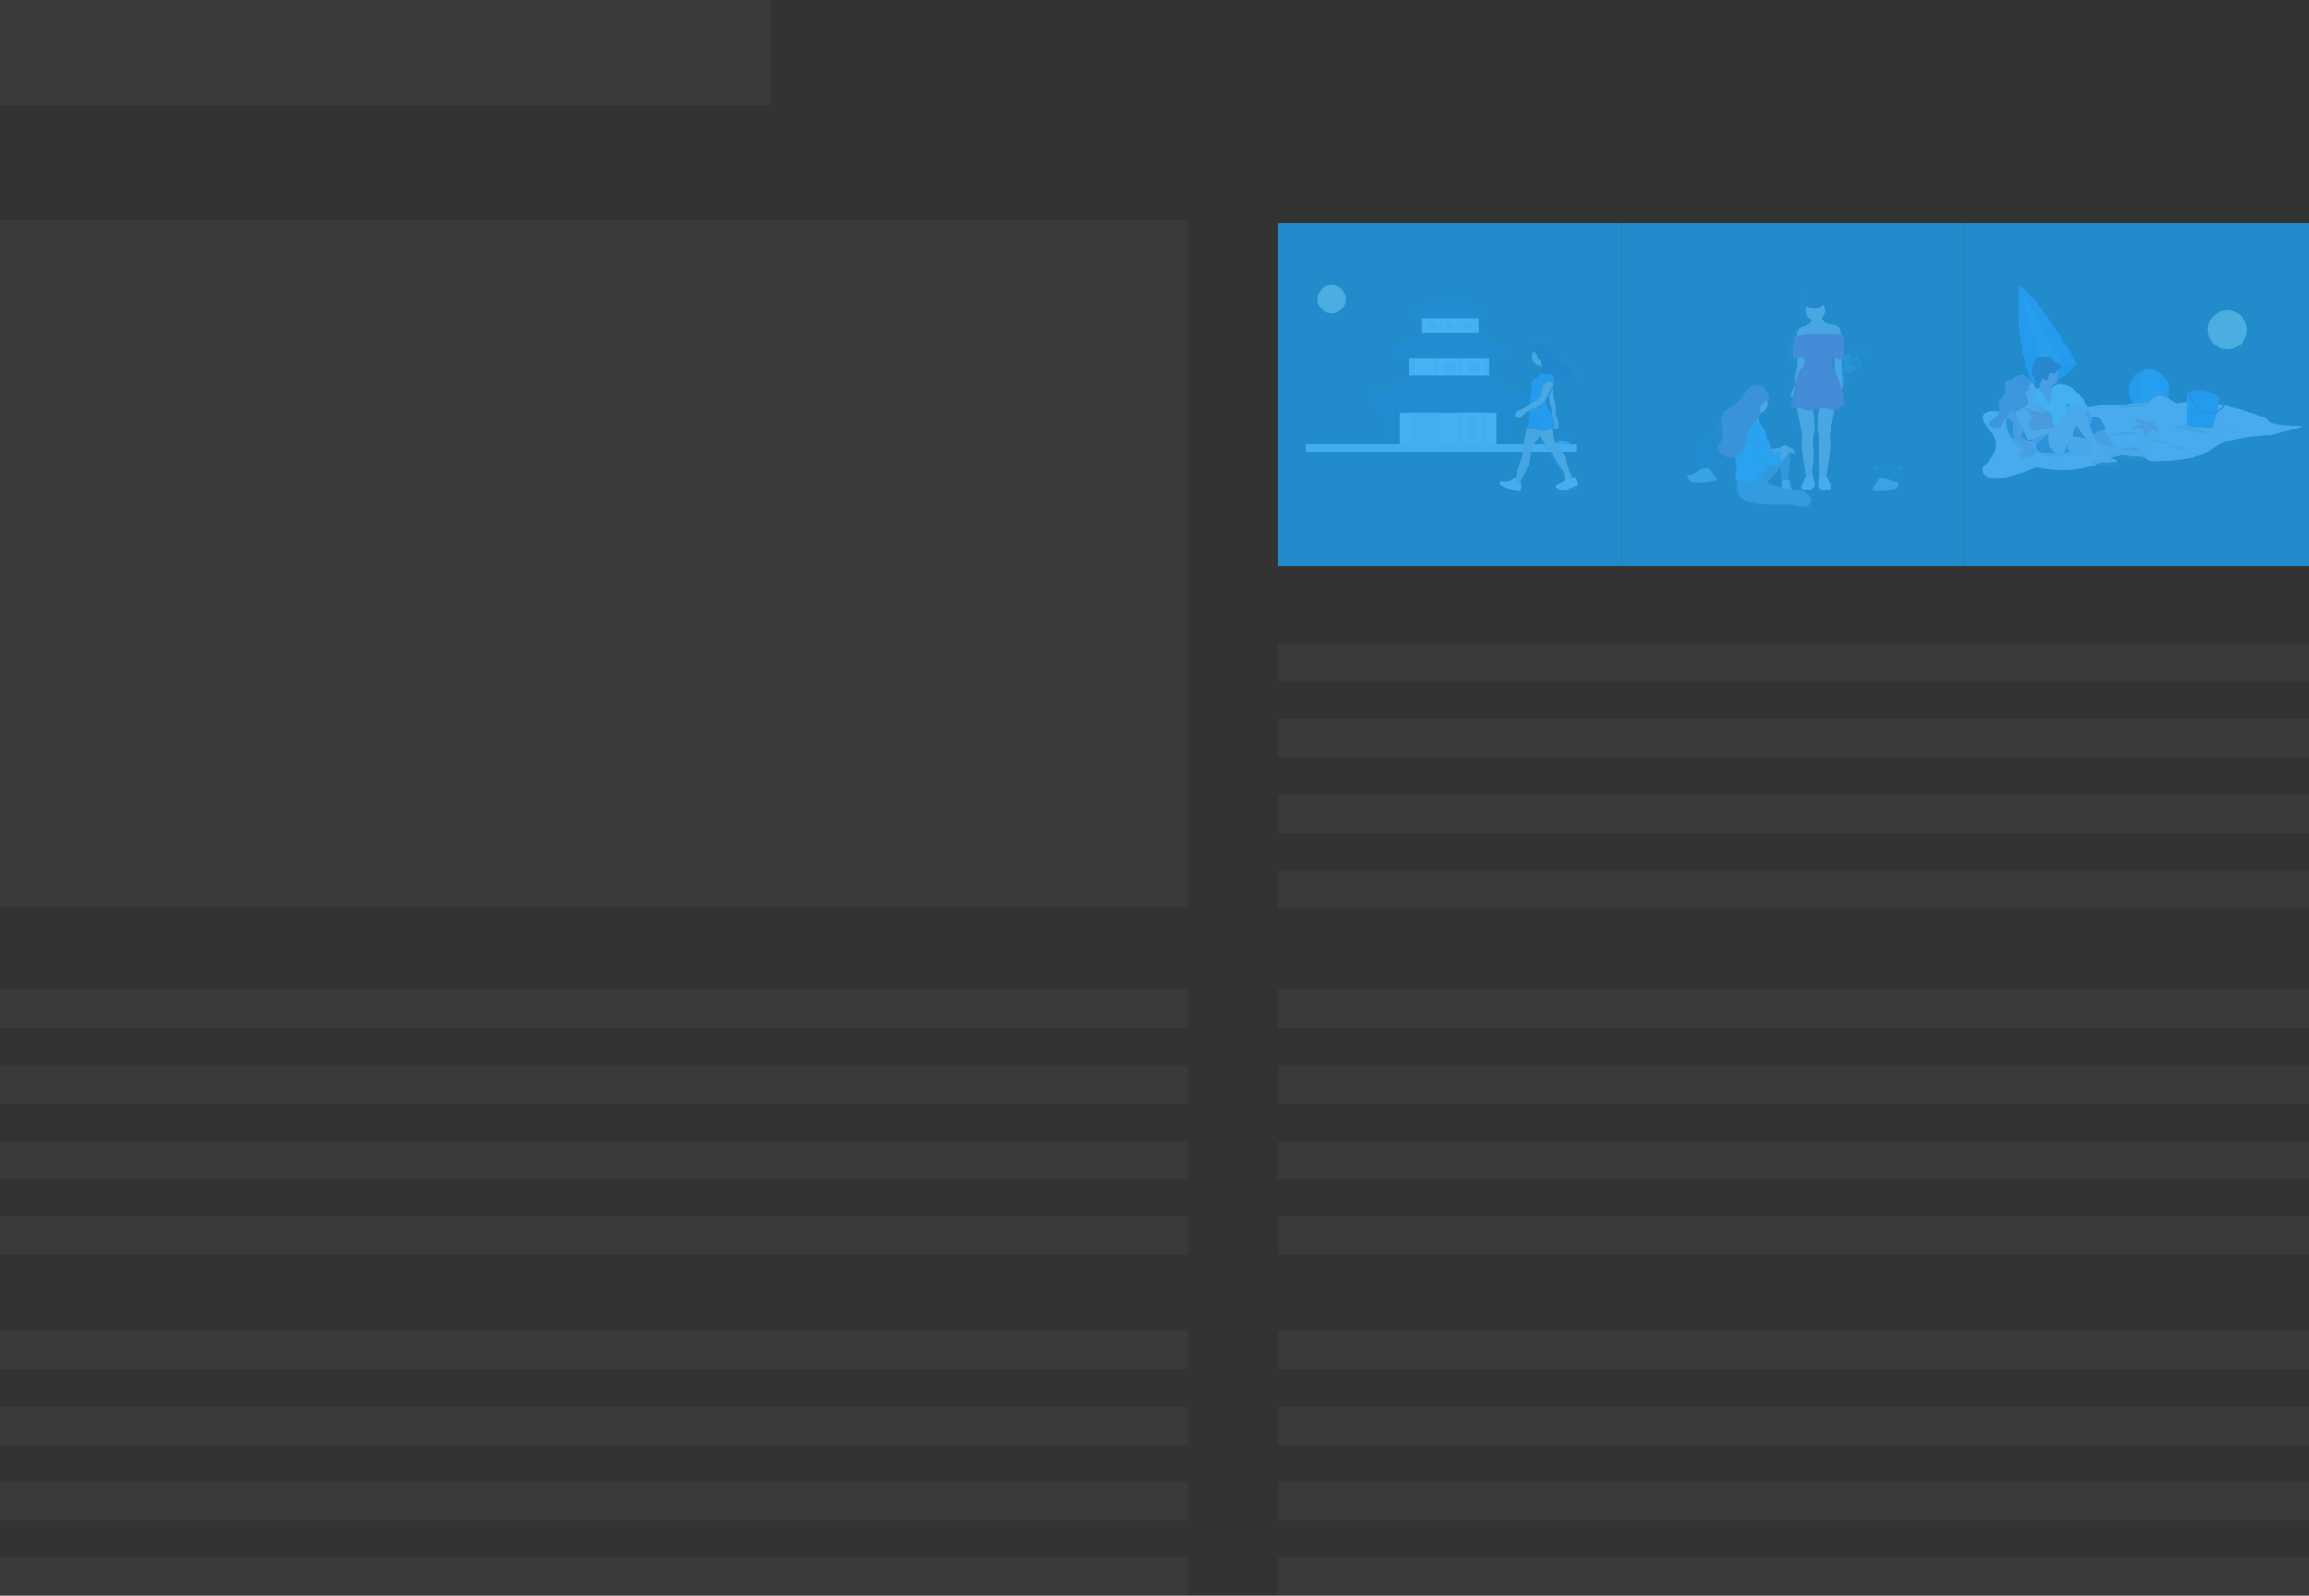 <svg id="scrolling_widget" data-name="scrolling widget" xmlns="http://www.w3.org/2000/svg" xmlns:xlink="http://www.w3.org/1999/xlink" viewBox="0 0 280 193.5"><rect x="0" y="0" width="280" height="193.5" fill="#333333" stroke="none"/><defs><style>.cls-1{fill:gray;}.cls-1,.cls-10,.cls-3,.cls-30,.cls-4{opacity:0.1;}.cls-1,.cls-27,.cls-3,.cls-30,.cls-33,.cls-4,.cls-47,.cls-9{isolation:isolate;}.cls-2{fill:#4183d7;}.cls-11,.cls-3,.cls-47{fill:#fff;}.cls-5{fill:#504f60;}.cls-6{fill:#eed1d7;}.cls-7{fill:#ccb2bb;}.cls-8{fill:#f89898;}.cls-13,.cls-9{opacity:0.05;}.cls-12{fill:#ffdf9c;}.cls-14{fill:url(#linear-gradient);}.cls-15{fill:url(#linear-gradient-2);}.cls-16{fill:url(#linear-gradient-3);}.cls-17{fill:url(#linear-gradient-4);}.cls-18{fill:url(#linear-gradient-5);}.cls-19{fill:#ef91a3;}.cls-20{fill:#5d526e;}.cls-21{fill:#dfecfb;}.cls-22{fill:#572142;}.cls-23{fill:#ffc1cd;}.cls-24{fill:#5f5470;}.cls-25{fill:#ff808c;}.cls-26{fill:#b46d86;}.cls-27{fill:#1da1f2;opacity:0.8;}.cls-28,.cls-45{fill:none;stroke-miterlimit:10;}.cls-28{stroke:#535461;stroke-width:2px;}.cls-29,.cls-30{fill:#2c3e50;}.cls-31{fill:#ffd037;}.cls-32{fill:#a8a8a8;}.cls-33{opacity:0.2;}.cls-34{fill:url(#linear-gradient-6);}.cls-35{fill:#8c8296;}.cls-36{fill:#e7c4c3;}.cls-37{fill:#f2c1b1;}.cls-38{fill:#59abe3;}.cls-39{fill:#ad5975;}.cls-40{fill:url(#linear-gradient-7);}.cls-41{fill:#f4bba6;}.cls-42{fill:#40243e;}.cls-43{fill:#dfd5e3;}.cls-44{fill:#e1306c;}.cls-45{stroke:#2c3e50;}.cls-46{fill:#e2e7f0;}.cls-47{opacity:0.4;}.cls-48{fill:#d8e2f0;}.cls-49{fill:url(#linear-gradient-8);}.cls-50{fill:#f7c4a7;}.cls-51{fill:#dce6f2;}.cls-52{fill:#2d283d;}</style><linearGradient id="linear-gradient" x1="310.06" y1="137.78" x2="310.06" y2="137.83" gradientTransform="matrix(1, 0, 0, -1, -61.01, 181.29)" gradientUnits="userSpaceOnUse"><stop offset="0" stop-color="gray" stop-opacity="0.25"/><stop offset="0.54" stop-color="gray" stop-opacity="0.12"/><stop offset="1" stop-color="gray" stop-opacity="0.1"/></linearGradient><linearGradient id="linear-gradient-2" x1="310.06" y1="137.8" x2="310.06" y2="137.85" xlink:href="#linear-gradient"/><linearGradient id="linear-gradient-3" x1="311.65" y1="125.04" x2="311.65" y2="138.29" xlink:href="#linear-gradient"/><linearGradient id="linear-gradient-4" x1="311.92" y1="131.16" x2="311.92" y2="132.38" xlink:href="#linear-gradient"/><linearGradient id="linear-gradient-5" x1="249.91" y1="155.47" x2="249.91" y2="155.47" gradientTransform="matrix(1, 0, 0, -1, 0, 202)" xlink:href="#linear-gradient"/><linearGradient id="linear-gradient-6" x1="848.05" y1="207.3" x2="848.05" y2="192.22" gradientTransform="matrix(-1, 0, 0, 1, 1061.84, -145.68)" xlink:href="#linear-gradient"/><linearGradient id="linear-gradient-7" x1="841.44" y1="205.08" x2="841.44" y2="180.3" gradientTransform="matrix(-1, 0, 0, 1, 1061.84, -145.68)" xlink:href="#linear-gradient"/><linearGradient id="linear-gradient-8" x1="800.53" y1="205.56" x2="800.53" y2="187.09" gradientTransform="translate(-613.93 -145.68)" xlink:href="#linear-gradient"/></defs><title>twitterscrolling</title><rect class="cls-1" width="93.5" height="12.79"/><rect class="cls-1" y="26.63" width="144" height="83.37"/><rect class="cls-1" y="120" width="144" height="4.62"/><rect class="cls-1" y="129.22" width="144" height="4.62"/><rect class="cls-1" y="138.4" width="144" height="4.62"/><rect class="cls-1" y="147.53" width="144" height="4.62"/><rect class="cls-1" y="161.35" width="144" height="4.62"/><rect class="cls-1" y="170.57" width="144" height="4.62"/><rect class="cls-1" y="179.75" width="144" height="4.62"/><rect class="cls-1" y="188.88" width="144" height="4.62"/><rect class="cls-1" x="155" y="120" width="125" height="4.62"/><rect class="cls-1" x="155" y="129.22" width="125" height="4.62"/><rect class="cls-1" x="155" y="138.4" width="125" height="4.62"/><rect class="cls-1" x="155" y="147.53" width="125" height="4.62"/><rect class="cls-1" x="155" y="161.35" width="125" height="4.62"/><rect class="cls-1" x="155" y="170.57" width="125" height="4.62"/><rect class="cls-1" x="155" y="179.75" width="125" height="4.62"/><rect class="cls-1" x="155" y="188.88" width="125" height="4.62"/><path class="cls-2" d="M263,47.37a2.52,2.52,0,0,1-1.78,2.45,2.33,2.33,0,0,1-1.23,0,2.58,2.58,0,0,1,.19-5,2.57,2.57,0,0,1,.83,0A2.51,2.51,0,0,1,263,47.37Z"/><path class="cls-2" d="M261.2,49.83a2.44,2.44,0,0,1-1.23,0,5.21,5.21,0,0,1,.19-5,2.57,2.57,0,0,1,.83,0C262.77,46.58,262,48.64,261.2,49.83Z"/><path class="cls-3" d="M261.2,49.83a2.44,2.44,0,0,1-1.23,0,5.21,5.21,0,0,1,.19-5,2.57,2.57,0,0,1,.83,0C262.77,46.58,262,48.64,261.2,49.83Z"/><path class="cls-2" d="M246.56,46.49a5.62,5.62,0,0,0,5.3-2.43s-1.86-1.83-3.15-1.43-2.15,2.72-2.15,2.72Z"/><path class="cls-4" d="M246.56,46.49a5.62,5.62,0,0,0,5.3-2.43s-1.86-1.83-3.15-1.43-2.15,2.72-2.15,2.72Z"/><polygon class="cls-5" points="247.96 44.06 251.11 50.54 251.86 50.15 248.6 44.06 247.96 44.06"/><path class="cls-2" d="M251.86,44.06a6.87,6.87,0,0,0-1.69.22,7.69,7.69,0,0,0-2.15,1,6.81,6.81,0,0,0-1.46,1.25c-2.27-4-1.76-11.19-1.72-11.75h0v0h0C246.34,34.71,251.86,44.06,251.86,44.06Z"/><path class="cls-6" d="M278.92,51.82l-3.49.94s-5.38.11-7.24,1.72-7.27,1.43-7.41,1.43-2.15-1.75-5.8.07-8,.68-8,.68-4.54,1.9-5.83,1.26-.51-1.51-.51-1.51,2.65-2,.61-4.29.36-2.26.36-2.26h6.91a3.4,3.4,0,0,0,1.62-.39,2.11,2.11,0,0,1,1.59-.07,2.7,2.7,0,0,0,1.13.06,22,22,0,0,1,6.6-.29,4.92,4.92,0,0,0,1.15,0c1.17-.1,3.61-.31,4.93-.47.36,0,.64-.08.78-.11a19.48,19.48,0,0,1,4.29.79c2.15.55,4.34,1.26,4.52,1.68s2.55.59,3.79.57a.08.08,0,0,1,.09.08A.08.08,0,0,1,278.92,51.82Z"/><path class="cls-7" d="M265.33,54.44l-.86.18s-3.41-1.82-3.87-1.21"/><path class="cls-7" d="M264.47,49.22s-5.52-1.11-7.81.21"/><path class="cls-4" d="M260.32,51.21s-1.38-.56-1.32-.24.76.64.76.64-1.39-.12-1.33.37c0,0,1.6,0,1.53.32s0,.84.27.74.42-1.26,1.12-.7.61-.58-.26-.69c0,0,.47-.34.42-.5S260.32,51.21,260.32,51.21Z"/><path class="cls-8" d="M260.3,51.15s-1.38-.56-1.32-.24.76.64.76.64-1.39-.12-1.33.37c0,0,1.6,0,1.53.32s0,.84.27.74.42-1.27,1.12-.7.61-.59-.26-.69c0,0,.47-.34.42-.5S260.3,51.15,260.3,51.15Z"/><path class="cls-7" d="M271,52.26a11,11,0,0,0-2.15-.5"/><path class="cls-7" d="M255.73,52.8s2.65-.76,3.65-.18"/><path class="cls-6" d="M260.12,49.73s.71-2.11,2.14-1.68a6.55,6.55,0,0,1,2.51,1.54l-4.65.36Z"/><path class="cls-7" d="M244.54,52.1a6.78,6.78,0,0,0,3,.29,5.24,5.24,0,0,1,3.33.93"/><path class="cls-3" d="M250.17,44.28a7.69,7.69,0,0,0-2.15,1h0l-3.18-10.5h0l0-.05,0,0Z"/><path class="cls-2" d="M265.2,47.62a3.76,3.76,0,0,1,4,.63s-1.1,1.23-1.57,1-1.88-.57-2-1A3.07,3.07,0,0,0,265.2,47.62Z"/><path class="cls-9" d="M265.2,47.62a3.76,3.76,0,0,1,4,.63s-1.1,1.23-1.57,1-1.88-.57-2-1A3.07,3.07,0,0,0,265.2,47.62Z"/><path class="cls-4" d="M269,49.49l-.12.45,0,.19-.48,1.81h-3.06V49l.57-.08A13.82,13.82,0,0,1,269,49.49Z"/><path class="cls-2" d="M269.2,48.25l0,.14-.38,1.45-.05.18-.48,1.82H265.2V47.62l.13.09h0a4.85,4.85,0,0,0,3.86.55Z"/><g class="cls-10"><path class="cls-11" d="M269.18,48.32l0-.07h0a4.64,4.64,0,0,1-1.17.17A4.12,4.12,0,0,0,269.18,48.32Z"/><path class="cls-11" d="M265.33,47.71h0l-.13-.09v4.22h.23V47.77Z"/></g><path class="cls-5" d="M269.74,49.16c-.05.35-.39.64-1,.86l-.09,0a1.73,1.73,0,0,1-.6.11,2.7,2.7,0,0,1-1.93-1,6.37,6.37,0,0,1-.92-1.32v-.17l.13.09h0a7.18,7.18,0,0,0,.9,1.3,2.18,2.18,0,0,0,2.37.89l.18-.06c.49-.2.76-.43.8-.7s-.29-.65-.42-.75l0,0,.07-.1,0,0S269.81,48.66,269.74,49.16Z"/><circle class="cls-12" cx="270.11" cy="39.99" r="2.36"/><g class="cls-13"><path class="cls-14" d="M249.05,43.51a.43.43,0,0,0,0,0A.11.11,0,0,0,249.05,43.51Z"/></g><g class="cls-13"><path class="cls-15" d="M249.05,43.49s0,0,0-.05A.07.07,0,0,0,249.05,43.49Z"/></g><path class="cls-16" d="M259.87,54.88a4.84,4.84,0,0,1-.91-.1,1,1,0,0,0,.44-.2c.41-.48-1.42-.2-2-.1l-.47-.1-.52-.12a20.11,20.11,0,0,1-1.17-2l.14,0v0h0c-.49-1.87-1.33-1.6-1.33-1.6a1.24,1.24,0,0,0-.42.11,4.07,4.07,0,0,0-.22-.58l0,0h.09v0h.06a7.51,7.51,0,0,0-2.11-3,2.68,2.68,0,0,0-1.32-.53h-.19a1.7,1.7,0,0,0-.84.22l-.16.08-.12,0-.06,0a1.39,1.39,0,0,0,.7-1.79,1,1,0,0,1,.43-.39l.06,0a.19.19,0,0,0,0-.07h0a.48.48,0,0,0-.41-.47.66.66,0,0,1-.2-.06.47.47,0,0,1-.29-.38v-.05h0v0a.13.13,0,0,1-.19,0,.23.23,0,0,1-.08-.17s0,0,0-.06a.77.77,0,0,0,0-.15.16.16,0,0,0-.05-.14.56.56,0,0,1-.4.19,2.12,2.12,0,0,1-.44,0,1.34,1.34,0,0,0-1.06.2,1.47,1.47,0,0,0-.35.62,2.93,2.93,0,0,0-.24,1,1.22,1.22,0,0,0,.09.46,4.62,4.62,0,0,1,.42.75.6.6,0,0,0,.06.19.33.33,0,0,0,.35.15l.16.14v.05a2.36,2.36,0,0,1,0,.28h-.24l-.3.11a1.35,1.35,0,0,0-.37-.73,1,1,0,0,0,.1-.17.2.2,0,0,0-.07-.23l-.19-.15a3.23,3.23,0,0,0-1-.48,1.14,1.14,0,0,0-.37,0,.92.92,0,0,0-.32.1,2.87,2.87,0,0,0-.48.28,1.39,1.39,0,0,1-.31.18,3,3,0,0,0-.54.13.65.65,0,0,0-.24.69,2.81,2.81,0,0,1,.08.76,1.57,1.57,0,0,1-.69.9.47.47,0,0,0-.22.28.54.54,0,0,0,0,.22,1.89,1.89,0,0,1,0,1.22,1.67,1.67,0,0,1-.79.92c-.14.07-.31.15-.35.3a.28.28,0,0,0,.11.27.62.62,0,0,0,.28.17,2.52,2.52,0,0,0,.47.13.78.78,0,0,0,.43,0,.85.85,0,0,0,.32-.38c.2-.37.44-.62.63-.93,0,.11.05.19.05.2a.72.72,0,0,0-.15.76,3.52,3.52,0,0,0,.79,1.87.47.47,0,0,1,.09-.22l0,0h0a4.18,4.18,0,0,0,.65.67,3.47,3.47,0,0,1,.62.59.13.13,0,0,1,0,.18h0c-.32.15-1,.55-.18.73a2.12,2.12,0,0,0,1.73-.49.12.12,0,0,0,0-.17l-.76-.94-.09-.12.16.11-.14-.21.43,0,0,.08a1.24,1.24,0,0,0,.27.38.86.86,0,0,0,.12.5c.34.61,2.2.61,2.72.6H250a.57.57,0,0,0,.28-.11l.74-.15h0a5.18,5.18,0,0,0,1.67.14.93.93,0,0,1,.81.16.74.74,0,0,1,0,.14h0c0,.06-.13.37.31.72a7.27,7.27,0,0,0,2.91.15c.48-.1-.21-.39-.3-.39a3.66,3.66,0,0,1-.93-.49l-.07-.1a7.48,7.48,0,0,0,1.41.11,5.41,5.41,0,0,1,1.21.05,5.38,5.38,0,0,0,2,.09C260.63,55.25,260,54.83,259.87,54.88Z"/><g class="cls-13"><path class="cls-17" d="M251.16,49.68a2.45,2.45,0,0,0-.5.45,4.91,4.91,0,0,1-.09-1.14.13.13,0,0,1,0-.08c.14,0,.43.35.67.68Z"/></g><g class="cls-13"><polygon class="cls-18" points="249.91 46.53 249.91 46.53 249.91 46.53 249.91 46.53"/></g><path class="cls-19" d="M255,51.87a13.41,13.41,0,0,0,1.57,2.58.66.66,0,0,0,.53,0s2.61-.49,2.12.07-4.7.21-4.7.21l-1.07-2.38Z"/><path class="cls-4" d="M251.39,51.92A10.86,10.86,0,0,1,254,50.57s.82-.27,1.3,1.57c0,0-1.67.29-1.64,1.08l-.32-.67L252,54l-1.64-1.11Z"/><path class="cls-20" d="M251.39,51.87A10.86,10.86,0,0,1,254,50.52s.82-.27,1.3,1.57c0,0-1.67.29-1.64,1.08l-.32-.67L252,54l-1.64-1.11Z"/><path class="cls-19" d="M253.61,51.2a.93.93,0,0,1-.74.67l-.9-.55s-.12-.84-.23-1.34a1.37,1.37,0,0,0-.11-.38c-.09-.12,1.43-.09,1.43-.09a5.77,5.77,0,0,1,.29.55A2.17,2.17,0,0,1,253.61,51.2Z"/><path class="cls-19" d="M249.75,46.83l-.51,2.41L248,48.93s-1.13-.9-.79-1.45a1.85,1.85,0,0,0,.19-.72,6.69,6.69,0,0,0,0-1.17s1.35-.36,1.08.63a.46.46,0,0,0,.36.65A2.43,2.43,0,0,0,249.75,46.83Z"/><path class="cls-4" d="M248.83,46.87a1.35,1.35,0,0,1-.62.15,1.49,1.49,0,0,1-.81-.35,6.49,6.49,0,0,0,0-1.08s1.35-.36,1.08.63A.46.46,0,0,0,248.83,46.87Z"/><circle class="cls-19" cx="248.21" cy="45.62" r="1.35"/><path class="cls-4" d="M248.11,48.44l.36.51.21-.76a4.08,4.08,0,0,0,.13-.92.63.63,0,0,1,.12-.37,1.75,1.75,0,0,1,1.13-.27,2.63,2.63,0,0,1,1.29.53A7.22,7.22,0,0,1,253.42,50s-1.93-.39-1.83,0c0,0-.85-1.35-1-1.13A14.27,14.27,0,0,0,251,52l-4,.29-1-2.75,0-2a7.43,7.43,0,0,1,1.24-.47c.08,0,.07,0,.1.09A4,4,0,0,0,248.11,48.44Z"/><path class="cls-4" d="M253.35,50.06a4.62,4.62,0,0,0-1.61-.08,1.37,1.37,0,0,0-.11-.38c-.09-.12,1.43-.09,1.43-.09A5.77,5.77,0,0,1,253.35,50.06Z"/><path class="cls-21" d="M248.15,48.41l.37.52.21-.76a4.09,4.09,0,0,0,.13-.93.63.63,0,0,1,.12-.37,1.72,1.72,0,0,1,1.13-.26,2.56,2.56,0,0,1,1.29.52A7.22,7.22,0,0,1,253.47,50s-1.93-.38-1.84.05c0,0-.84-1.35-1-1.13A14.35,14.35,0,0,0,251,52l-4,.29-1-2.75.05-2.06A7.43,7.43,0,0,1,247.3,47c.08,0,.06,0,.1.1A4.14,4.14,0,0,0,248.15,48.41Z"/><path class="cls-4" d="M247.27,46.57a.33.33,0,0,1-.36-.14.6.6,0,0,1-.06-.19,4.92,4.92,0,0,0-.41-.74,1.89,1.89,0,0,1,.15-1.39,1.43,1.43,0,0,1,.34-.6,1.27,1.27,0,0,1,1-.2,2.17,2.17,0,0,0,.44,0,.55.55,0,0,0,.39-.18c.07.05,0,.17,0,.26a.25.25,0,0,0,.07.25c.08.06.21,0,.2-.08a.43.43,0,0,0,.27.49.6.6,0,0,0,.19.06.47.47,0,0,1,.4.47h0a.19.19,0,0,1,0,.07.09.09,0,0,1-.06,0,.9.9,0,0,0-.43.41.68.68,0,0,1-.18.28c-.11.07-.26,0-.4,0a.56.56,0,0,0-.48.4,1,1,0,0,1-.1.33.2.2,0,0,1-.13.09c-.11,0-.15-.09-.23-.13s-.29,0-.34.18S247.47,46.54,247.27,46.57Z"/><path class="cls-22" d="M247.27,46.55a.34.34,0,0,1-.36-.14.7.7,0,0,1-.06-.19,4.48,4.48,0,0,0-.41-.74,1.89,1.89,0,0,1,.15-1.39,1.53,1.53,0,0,1,.34-.61,1.31,1.31,0,0,1,1-.2,2.18,2.18,0,0,0,.44,0,.59.59,0,0,0,.39-.18c.07,0,0,.17,0,.26a.25.25,0,0,0,.07.25c.08.05.21,0,.2-.08a.44.44,0,0,0,.27.49.59.59,0,0,0,.19,0,.48.48,0,0,1,.4.47h0a.12.12,0,0,1,0,.08.09.09,0,0,1-.05,0,1,1,0,0,0-.44.42.64.64,0,0,1-.18.27.84.84,0,0,1-.39,0,.57.57,0,0,0-.49.4,1,1,0,0,1-.1.33.2.2,0,0,1-.13.08c-.1,0-.15-.08-.23-.13s-.29,0-.34.18A.34.34,0,0,1,247.27,46.55Z"/><g class="cls-13"><path d="M251.11,47.11A7.2,7.2,0,0,1,253.17,50l.3,0a7.22,7.22,0,0,0-2.07-2.88,2.56,2.56,0,0,0-1.29-.52h-.19A2.53,2.53,0,0,1,251.11,47.11Z"/><path d="M247.11,47.1a4,4,0,0,0,.76,1.29l.36.51.08-.27-.16-.22a4.14,4.14,0,0,1-.75-1.28c0-.13,0-.1-.1-.1a.73.73,0,0,0-.2,0Z"/><path d="M251.51,49.86l.12.2c0-.19.31-.22.71-.2A2.85,2.85,0,0,0,251.51,49.86Z"/><path d="M250.57,49c-.12-.1-.21-.16-.26-.1a14.27,14.27,0,0,0,.41,3.09l-3.69.27,0,.05,4-.29A18.85,18.85,0,0,1,250.57,49Z"/></g><path class="cls-19" d="M246.91,54.75a2.09,2.09,0,0,1-1.7.48c-.81-.18-.13-.56.18-.71a.13.13,0,0,0,.06-.17l0,0a3.3,3.3,0,0,0-.6-.58,3.59,3.59,0,0,1-.64-.65h0c-.11-.13-.21-.26-.29-.37a.12.12,0,0,1,0-.17.14.14,0,0,1,.11,0l1.58.43s0,0,.06,0l.52.65.74.92A.12.12,0,0,1,246.91,54.75Z"/><path class="cls-4" d="M246.19,53.66c-1.32-1-1.82-.79-2-.56-.11-.13-.21-.26-.29-.37a.12.12,0,0,1,0-.17.14.14,0,0,1,.11,0l1.58.43s0,0,.06,0Z"/><path class="cls-20" d="M245.09,50.69s-2.12-.7-1.78.77a3.57,3.57,0,0,0,.77,1.84s.12-1.16,2.17.36l-.72-1.16.84-1.06Z"/><path class="cls-4" d="M244.59,49.36a3.55,3.55,0,0,0,.5,2.25,1,1,0,0,1-.4,1.56.22.22,0,0,1-.24,0,1.43,1.43,0,0,1-.35-1.45l.15-.39-.8-.58s-.22-.8-.12-1a4.41,4.41,0,0,1,.87-.66Z"/><path class="cls-19" d="M244.59,49.31a3.54,3.54,0,0,0,.5,2.25,1,1,0,0,1-.4,1.56.22.22,0,0,1-.24,0,1.42,1.42,0,0,1-.35-1.45l.15-.39-.8-.58s-.22-.8-.12-1a4.85,4.85,0,0,1,.87-.66Z"/><path class="cls-21" d="M246.35,47.38A19.41,19.41,0,0,0,243.89,49c-.73.65-.58.87-.58.87s.7-1.3,1.3-.17c0,0,1.69-1.23,2.15-.7S246.35,47.38,246.35,47.38Z"/><polygon class="cls-20" points="245.7 53.08 247.14 52.79 246.97 53.54 245.93 53.43 245.7 53.08"/><path class="cls-23" d="M248.21,49.89l-.05.53-1.74-.29-.53-.34-.8-.28a1.32,1.32,0,0,0,0-.81,1.2,1.2,0,0,0-.13-.33c-.34-.55,1.42-.31,1.42-.31a2.34,2.34,0,0,0,0,.38c0,.4.12,1,.76.87l.53.32Z"/><path class="cls-23" d="M246.49,49.14a1,1,0,0,1,1.33.41c.43.8.63.75.63.75l-.87-.55Z"/><path class="cls-24" d="M247.24,53.17a1.05,1.05,0,0,0-.29,1.26c.39.7,2.8.58,2.8.58a2.1,2.1,0,0,1-1.15-2.51A3.66,3.66,0,0,0,247.24,53.17Z"/><path class="cls-24" d="M250.45,54l-.24.91.84-.17a3.12,3.12,0,0,1-.31-1C250.79,53.54,250.45,54,250.45,54Z"/><path class="cls-23" d="M251.13,52.89a12.22,12.22,0,0,1,2.8.55l.46.14s.17,0,.53.27l1.88.43,1.45.29a11,11,0,0,0,1.42.2c.1-.05.75.36.12.55a5.18,5.18,0,0,1-1.93-.09,5.81,5.81,0,0,0-1.18,0A10.68,10.68,0,0,1,255,55l-1.45.1a.82.82,0,0,0-.87-.24,5.17,5.17,0,0,1-1.63-.13.42.42,0,0,1-.32-.33l-.15-.77Z"/><path class="cls-9" d="M251.13,52.89a12.22,12.22,0,0,1,2.8.55l.46.14s.17,0,.53.27l1.88.43,1.45.29a11,11,0,0,0,1.42.2c.1-.05.75.36.12.55a5.18,5.18,0,0,1-1.93-.09,5.81,5.81,0,0,0-1.18,0A10.68,10.68,0,0,1,255,55l-1.45.1a.82.82,0,0,0-.87-.24,5.17,5.17,0,0,1-1.63-.13.42.42,0,0,1-.32-.33l-.15-.77Z"/><path class="cls-4" d="M246.39,48.44a1.36,1.36,0,0,1-1.26.26,1,1,0,0,0-.14-.33c-.33-.55,1.43-.31,1.43-.31A2.34,2.34,0,0,0,246.39,48.44Z"/><circle class="cls-23" cx="245.53" cy="47.38" r="1.33"/><path class="cls-4" d="M245,49.33s1,.56,1.06.92a1.8,1.8,0,0,1-.14.8s.46,2.75,1,2.94l1.54-1.49,1.31-.58a.91.91,0,0,1-.85-.78c-.07-.72.1-1-.77-1.3a5.08,5.08,0,0,1-1.34-.74l-.22.06,1.15.61s.65.39-1,.1l-1.59-.58Z"/><path class="cls-25" d="M245,49.29s1,.55,1.06.92a1.74,1.74,0,0,1-.14.79s.46,2.75,1,3l1.55-1.5,1.3-.58a.9.9,0,0,1-.84-.77c-.08-.73.09-1-.78-1.31a4.92,4.92,0,0,1-1.34-.73l-.22.06,1.15.6s.66.39-1,.1l-1.59-.58Z"/><path class="cls-4" d="M245.31,49.48s-1-.36-.75.8a13.71,13.71,0,0,0,1.5,3.16l2.94-1s.92-.7.68-.78a6.4,6.4,0,0,0-1.52.39l-1.74.27L246,51.15s.39-.27.26-.61h0a1.83,1.83,0,0,0-.92-1Z"/><path class="cls-23" d="M245.26,49.43s-1-.36-.75.8a13.71,13.71,0,0,0,1.5,3.16l2.94-1s.92-.7.68-.77a6,6,0,0,0-1.52.38l-1.74.27L246,51.1s.39-.27.27-.6h0a1.88,1.88,0,0,0-.92-1Z"/><path class="cls-4" d="M245.35,45.48a.82.82,0,0,0-.35,0,1.19,1.19,0,0,0-.32.1,4.39,4.39,0,0,0-.47.27,1.23,1.23,0,0,1-.31.19,3,3,0,0,0-.52.12.66.66,0,0,0-.24.67,2.74,2.74,0,0,1,.08.75,1.55,1.55,0,0,1-.68.88.49.49,0,0,0-.21.28.52.52,0,0,0,0,.21,1.9,1.9,0,0,1,0,1.2,1.72,1.72,0,0,1-.78.9c-.14.07-.31.14-.34.29s.17.34.35.41a2,2,0,0,0,.46.12.75.75,0,0,0,.42,0,.78.78,0,0,0,.32-.37,8.49,8.49,0,0,0,.87-1.44c0-.13.11-.28.25-.3a.41.41,0,0,1,.23.09c.35.23.72,0,1.05-.28a1.92,1.92,0,0,1,.22-.18c.18-.1.44-.07.55-.24a.44.44,0,0,0,0-.15,1.11,1.11,0,0,0,0-.57,4.3,4.3,0,0,0-.24-.48.39.39,0,0,1,.07-.49l.14-.08c.13-.09.13-.27.13-.43a.14.14,0,0,1,0-.11.2.2,0,0,1,.09-.09.8.8,0,0,0,.31-.39c.07-.17-.1-.25-.23-.35A2.72,2.72,0,0,0,245.35,45.48Z"/><path class="cls-26" d="M245.33,45.45a1,1,0,0,0-.35,0,1,1,0,0,0-.33.1,4.25,4.25,0,0,0-.46.27,1.39,1.39,0,0,1-.31.18c-.17.06-.37,0-.53.12a.66.66,0,0,0-.23.68,2.74,2.74,0,0,1,.08.75,1.53,1.53,0,0,1-.68.87c-.1.08-.2.16-.21.28a.54.54,0,0,0,0,.22,1.8,1.8,0,0,1,0,1.19,1.65,1.65,0,0,1-.78.9c-.14.07-.3.14-.33.3s.16.34.35.41a3.45,3.45,0,0,0,.46.12.75.75,0,0,0,.42,0,.93.93,0,0,0,.31-.37,8.3,8.3,0,0,0,.88-1.44c0-.13.11-.29.24-.3a.36.36,0,0,1,.24.09c.35.22.72,0,1-.28a1.24,1.24,0,0,1,.22-.18c.18-.1.44-.07.55-.25a.53.53,0,0,0,.05-.15,1.1,1.1,0,0,0,0-.57,3.58,3.58,0,0,0-.24-.48.42.42,0,0,1,.07-.49.64.64,0,0,0,.14-.08c.13-.09.13-.27.13-.43a.36.36,0,0,1,0-.11l.09-.08a1,1,0,0,0,.32-.39c.06-.18-.1-.25-.23-.35A2.82,2.82,0,0,0,245.33,45.45Z"/><path class="cls-23" d="M256.57,56a7.37,7.37,0,0,1-2.85-.15c-.43-.34-.32-.65-.29-.71h0a1.33,1.33,0,0,0,0-1,1.41,1.41,0,0,0-.53-1,5.85,5.85,0,0,1-1.06-1.56l-.29.6a8.74,8.74,0,0,1-.89,1.91,1,1,0,0,0-.18.4A.51.51,0,0,1,250,55h0a1.19,1.19,0,0,1-1.18-.5,2.84,2.84,0,0,1-.52-1.17,1,1,0,0,1,.24-.79h0a29.35,29.35,0,0,1,2.61-2.85s1.31-1.26,1.81.43.68,2.2.68,2.2.6,1.08.77,1.45a12.75,12.75,0,0,0,1,1.41,3.37,3.37,0,0,0,.91.48C256.37,55.65,257,55.94,256.57,56Z"/><g class="cls-13"><path d="M253.52,54.5a1,1,0,0,0-.1-.6,1.38,1.38,0,0,0-.53-.94,5.85,5.85,0,0,1-1.06-1.57l-.29.6a8.74,8.74,0,0,1-.89,1.92.93.93,0,0,0-.18.39.51.51,0,0,1-.45.42h0a1.19,1.19,0,0,1-1.18-.5,2.81,2.81,0,0,1-.52-1.15,1.31,1.31,0,0,0,0,.28,2.85,2.85,0,0,0,.52,1.16A1.19,1.19,0,0,0,250,55h0a.51.51,0,0,0,.45-.42,1,1,0,0,1,.18-.4,8.53,8.53,0,0,0,.89-1.91l.29-.6a5.85,5.85,0,0,0,1.06,1.57,1.38,1.38,0,0,1,.53.94A.87.87,0,0,1,253.52,54.5Z"/></g><path class="cls-9" d="M247.23,51.38s1,0,1-.37"/><path class="cls-6" d="M264.25,52.58a4.48,4.48,0,0,1,3.19-.71c1.58.39.39,1.75.39,1.75Z"/><path class="cls-7" d="M263.61,51.87a3.19,3.19,0,0,1,2.65,0A10.46,10.46,0,0,0,269.48,53"/><rect class="cls-27" x="238.34" y="27" width="41.66" height="41.66"/><g id="Photo2"><path class="cls-28" d="M221.22,47.16a5.08,5.08,0,0,0,2.23-2.07,2.76,2.76,0,0,1,1.17-1.31,5.28,5.28,0,0,1,.76-.36"/><path class="cls-29" d="M225.72,42.59a3.19,3.19,0,0,0-.38.85,3.23,3.23,0,0,0,.89-.26.39.39,0,1,0-.51-.59Z"/><path class="cls-29" d="M224.42,42.9a3,3,0,0,0,.14.9,3.28,3.28,0,0,0,.6-.7.38.38,0,1,0-.74-.2Z"/><path class="cls-29" d="M222.89,44.24a3.43,3.43,0,0,0,.58.71,3,3,0,0,0,.16-.91.41.41,0,0,0-.48-.28.38.38,0,0,0-.26.48Z"/><path class="cls-29" d="M222,45.53a3,3,0,0,0,.47.8,2.88,2.88,0,0,0,.32-.86.39.39,0,0,0-.42-.36.4.4,0,0,0-.37.42Z"/><path class="cls-29" d="M225.06,44.44a3,3,0,0,1-.8-.46,2.88,2.88,0,0,1,.86-.32.39.39,0,0,1,.36.42.4.4,0,0,1-.42.36Z"/><path class="cls-29" d="M224,45.93c-.2-.08-.62-.68-.62-.68a3.17,3.17,0,0,1,.93,0,.38.38,0,0,1,.22.5.43.43,0,0,1-.53.22Z"/><path class="cls-29" d="M222.71,47.24a3.26,3.26,0,0,1-.75-.57,3.28,3.28,0,0,1,.91-.2.41.41,0,0,1,.3.47.38.38,0,0,1-.46.3Z"/><path class="cls-30" d="M225.72,42.59a3.19,3.19,0,0,0-.38.85,3.23,3.23,0,0,0,.89-.26.39.39,0,1,0-.51-.59Z"/><path class="cls-30" d="M224.42,42.9a3,3,0,0,0,.14.9,3.28,3.28,0,0,0,.6-.7.38.38,0,1,0-.74-.2Z"/><path class="cls-30" d="M222.89,44.24a3.43,3.43,0,0,0,.58.71,3,3,0,0,0,.16-.91.41.41,0,0,0-.48-.28.38.38,0,0,0-.26.48Z"/><path class="cls-30" d="M222,45.53a3,3,0,0,0,.47.8,2.88,2.88,0,0,0,.32-.86.39.39,0,0,0-.42-.36.4.4,0,0,0-.37.42Z"/><path class="cls-30" d="M225.06,44.44a3,3,0,0,1-.8-.46,2.88,2.88,0,0,1,.86-.32.39.39,0,0,1,.36.42.4.4,0,0,1-.42.36Z"/><path class="cls-30" d="M224,45.93c-.2-.08-.62-.68-.62-.68a3.17,3.17,0,0,1,.93,0,.38.38,0,0,1,.22.5.43.43,0,0,1-.53.22Z"/><path class="cls-30" d="M222.71,47.24a3.26,3.26,0,0,1-.75-.57,3.28,3.28,0,0,1,.91-.2.41.41,0,0,1,.3.47.38.38,0,0,1-.46.3Z"/><path class="cls-29" d="M228.2,56.08s-.31.39.14,1,.78,1.08.64,1.45c0,0-.66-1.09-1.19-1.11S227.61,56.73,228.2,56.08Z"/><path class="cls-4" d="M228.2,56.08l-.06.12c-.53.61-.81,1.19-.31,1.19s1,.84,1.17,1c0,0,0,0,0,0s-.66-1.09-1.19-1.11S227.61,56.73,228.2,56.08Z"/><path class="cls-31" d="M227.65,56.59c0,.14,0,.24,0,.24s0-.1,0-.24,0-.08,0-.08S227.65,56.45,227.65,56.59Z"/><path class="cls-31" d="M227.45,56.75c.12.06.22.1.24.08s-.08-.08-.2-.14-.08,0-.08,0S227.33,56.67,227.45,56.75Z"/><path class="cls-29" d="M229.76,56.08s.31.39-.14,1-.78,1.08-.64,1.45c0,0,.66-1.09,1.19-1.11S230.35,56.73,229.76,56.08Z"/><path class="cls-4" d="M229.76,56.08l.06.12c.53.61.81,1.19.31,1.19s-1,.84-1.17,1c0,0,0,0,0,0s.66-1.09,1.19-1.11S230.35,56.73,229.76,56.08Z"/><path class="cls-31" d="M230.31,56.59c0,.14,0,.24,0,.24s0-.1,0-.24,0-.08,0-.08S230.31,56.45,230.31,56.59Z"/><path class="cls-31" d="M230.51,56.75c-.12.06-.22.1-.24.08s.08-.08.2-.14.08,0,.08,0S230.63,56.67,230.51,56.75Z"/><path class="cls-32" d="M230.21,58.46a2.9,2.9,0,0,1-1.09-.21c-.26-.18-1.27-.38-1.35-.1s-1.24,1.43-.3,1.43a7.92,7.92,0,0,0,2.43-.3C230.17,59.12,230.21,58.46,230.21,58.46Z"/><path class="cls-33" d="M227.47,59.46a7.92,7.92,0,0,0,2.43-.3c.21-.12.27-.52.31-.72h0s-.06.66-.31.82a7.82,7.82,0,0,1-2.43.3c-.26,0-.36-.1-.36-.24C227.17,59.42,227.27,59.46,227.47,59.46Z"/><path class="cls-34" d="M208.19,54.66a1.37,1.37,0,0,0,.34.42,1.81,1.81,0,0,0,1.53.44l.18-.06a3.73,3.73,0,0,1,.12,2.11l0,.66a1.77,1.77,0,0,0,.24.17l0,.06,0,.12A2,2,0,0,0,212.19,61a15.78,15.78,0,0,0,3.74.3,7.29,7.29,0,0,1,2.19.16c.12,0,.24.06.32.08a1.6,1.6,0,0,0,.53,0l.22,0a1.22,1.22,0,0,0,.28-.14h0l0,0h0l0,0h0l0,0h0l0,0h0l0,0h0l0,0h0l0,0h0l0,0h0l0,0h0l0,0v-.08c.28-.48-.24-1-.24-1a3.36,3.36,0,0,0-2.07-.66h-.16l0,0,0,0h0l0,0s0-.06,0-.1l0,0h0l0-.08v0l0,0s0-.06,0-.08l0,0,0,0s0-.06,0-.1l0,0,0,0v0l0,0h0a.12.12,0,0,0,0-.08l0,0,0,0v-.1l0,0h0V58.5h0v0a.09.09,0,0,0-.1-.1h-.06c0-.06,0-.19,0-.37v-.08h0v-.06h0c0-.14,0-.3,0-.5h0l0-.16h0v-.12h0v-.91l0-.1v0l0-.1a1.2,1.2,0,0,0-.2-1v0h0l0,0h0l.08,0h0l0,0h0l0,0h0l.08,0h0l0,0h0l0,0h0l0,0h0l0,0h.16a.07.07,0,0,1,0-.06V55h0v-.1h0v-.1h0v0h0v0h0l0,0h0l0,0h0l0,0h0l0,0h0l0,0h0l0,0h0l0,0h0l0,0h0l0,0h0l0,0h0l0,0h0l0,0h0l-.08,0h0a1.76,1.76,0,0,0-.3-.1c-.21-.5-1,0-1,0v.1h0l-1.07.15a.81.81,0,0,1-.12-.29,8.06,8.06,0,0,0-.64-1.54,2.49,2.49,0,0,0-.64-1.21l0-.06a3.19,3.19,0,0,1-.12-.6,1.22,1.22,0,0,0,.16-.71,1.31,1.31,0,0,0,.92-1.24,1.23,1.23,0,0,0,0-.27.33.33,0,0,0,.2-.2,1.94,1.94,0,0,0-.26-.92l0-.06a1.3,1.3,0,0,0-1.65-.73,1.94,1.94,0,0,0-1.22,1.17.55.55,0,0,1-.2.32.65.65,0,0,0-.17.08.5.5,0,0,0-.08.14,7,7,0,0,0-.58.51c-.12.12-.24.24-.38.36a10.8,10.8,0,0,0-1,.58,1.65,1.65,0,0,0-.46,1.27c0,.46.1.92.14,1.36a2,2,0,0,1-.3,1.33c-.08.1-.16.2-.24.32A.76.76,0,0,0,208.19,54.66Zm7.28.34,0,0,.08,0Zm-1.25,3.52a11.08,11.08,0,0,0,1.71-1.85c0,.3,0,.6.06.88v0h0v0h0v0h0v0h0v.06h0c0,.18.06.46.08.58a.07.07,0,0,0-.06.07l0,.78v0C215.41,59,214.81,58.76,214.22,58.52Z"/><path class="cls-35" d="M213.34,57.55c0,.6.16,1.23.56,1.07a1,1,0,0,0,.32-.18,10.07,10.07,0,0,0,1.65-1.83,6.51,6.51,0,0,0,.06.88c0,.2.1.8.1.8h.81s0-.78.24-2.49-1.37-1-1.37-1l-1.47,1.12-.9.71s0,.14,0,.34A3.27,3.27,0,0,0,213.34,57.55Z"/><path class="cls-4" d="M213.34,57.55c0,.6.16,1.23.56,1.07a1,1,0,0,0,.32-.18,10.07,10.07,0,0,0,1.65-1.83,6.51,6.51,0,0,0,.06.88,6.14,6.14,0,0,1,.1.68.29.29,0,0,0,0,.12h.81v-.1c0-.26.08-1,.24-2.39.2-1.71-1.37-1-1.37-1l-1.47,1.12-.9.71s0,.14,0,.34A3.21,3.21,0,0,0,213.34,57.55Z"/><path class="cls-4" d="M216,58.17a.29.29,0,0,0,0,.12h.81v-.1l-.83,0Z"/><path class="cls-36" d="M216,59.24l1.41.26a.72.72,0,0,1-.14-.2,2.56,2.56,0,0,1-.2-.94.1.1,0,0,0-.1-.11l-.85,0s-.08,0-.08.06h0l0,.77Z"/><path class="cls-4" d="M216,59.24l1.41.26a.72.72,0,0,1-.14-.2A5.35,5.35,0,0,1,216,59Z"/><path class="cls-35" d="M212.27,60.91a14.64,14.64,0,0,0,3.6.3,7.06,7.06,0,0,1,2.43.24,1.27,1.27,0,0,0,1-.14c.82-.52.06-1.31.06-1.31a3.35,3.35,0,0,0-2-.66,10,10,0,0,1-3.16-.9l-.22-.1-.1-1.13,0-.5-.54.2-2.53,1-.13.53,0,.12A1.9,1.9,0,0,0,212.27,60.91Z"/><path class="cls-4" d="M210.64,58.52l0-.12.13-.53.08,0-.1.4,0,.13a1.91,1.91,0,0,0,1.61,2.41,14.64,14.64,0,0,0,3.6.3,7.1,7.1,0,0,1,2.43.22,1.27,1.27,0,0,0,1-.14.78.78,0,0,0,.2-.16.93.93,0,0,1-.3.32,1.2,1.2,0,0,1-1,.14,7.06,7.06,0,0,0-2.43-.24,15.8,15.8,0,0,1-3.6-.3A1.92,1.92,0,0,1,210.64,58.52Z"/><path class="cls-37" d="M211.37,51.16h0l1.41.18.68.22a1.47,1.47,0,0,1,0-.16,2.8,2.8,0,0,1,0-1.89c.46-.72-1.21,0-1.21,0a1.72,1.72,0,0,1-.64,1.47.69.69,0,0,0-.24.18Z"/><path class="cls-37" d="M214.65,54.45l2-.26s1.16,0,.92.93a6.85,6.85,0,0,1-1-.56l-1.34.5Z"/><path class="cls-4" d="M214.65,54.45l.52.59.7-.26.64-.24c.13.08.23.16.35.22a4.63,4.63,0,0,0,.7.36c.18-.67-.4-.85-.72-.91a.55.55,0,0,0-.18,0l-.81.1Z"/><circle class="cls-37" cx="213.06" cy="48.89" r="1.29"/><path class="cls-4" d="M210.68,58.4c.45.28,1.65.8,2.62-.81l0,0a1.32,1.32,0,0,1,.56-.32.88.88,0,0,1,.4,0,6,6,0,0,1-.06-.85,3.24,3.24,0,0,1,0-.44l-.9.71s0,.14,0,.34l-2.53,1Z"/><path class="cls-4" d="M211.37,51.16l1.41.18.68.22a1.47,1.47,0,0,1,0-.16l0,0a1.42,1.42,0,0,0-.79-.42,1.35,1.35,0,0,1-.28,0,1,1,0,0,0-.72.08.89.89,0,0,0-.22.16Z"/><path class="cls-38" d="M210.5,57.53l0,.66a1.78,1.78,0,0,0,2.8-.68,1.34,1.34,0,0,1,1-.42,6,6,0,0,1-.06-.85,6.22,6.22,0,0,1,.06-.86,11.45,11.45,0,0,0-.14-2.37l0-.2a2.4,2.4,0,0,0-.7-1.43,1.42,1.42,0,0,0-.79-.42,1.35,1.35,0,0,1-.28,0,1,1,0,0,0-1.22.68,5.71,5.71,0,0,0-.53,1.41s-.9,1.59-.34,2.23S210.5,57.53,210.5,57.53Z"/><path class="cls-4" d="M215.83,54.31l0,.49.64-.24c.13.08.23.16.35.22a1.69,1.69,0,0,0,0-.45.28.28,0,0,0,0-.12.55.55,0,0,0-.18,0Z"/><path class="cls-37" d="M215.43,56.1l.42-.2.34-.16.45-.4a1.15,1.15,0,0,0,.26-1c-.1-.66-1-.12-1-.12l.06.85a.31.31,0,0,1-.16.12.71.71,0,0,1-.2,0Z"/><path class="cls-4" d="M208.37,54.11a1.81,1.81,0,0,1,.22-.32,1.92,1.92,0,0,0,.29-1.31c0-.44-.15-.9-.15-1.34a1.72,1.72,0,0,1,.47-1.25c.26-.24.64-.34.92-.56.12-.1.24-.22.36-.34a6.91,6.91,0,0,1,.57-.51.2.2,0,0,1,.08-.14l.16-.08a.67.67,0,0,0,.2-.32,1.91,1.91,0,0,1,1.18-1.14,1.21,1.21,0,0,1,1.59.72,1.81,1.81,0,0,1,.26.9c-.06.24-.32.29-.54.27l-.2.2a1.51,1.51,0,0,0-.22.28,1.85,1.85,0,0,0-.1.88,1.07,1.07,0,0,1-.26.85A.78.78,0,0,1,213,51a2.42,2.42,0,0,0-1,1.48,17.12,17.12,0,0,1-.5,1.77,2,2,0,0,1-1.27,1.25,1.71,1.71,0,0,1-1.49-.44A.93.93,0,0,1,208.37,54.11Z"/><path class="cls-39" d="M208.35,54.07a1.81,1.81,0,0,1,.22-.32,2,2,0,0,0,.29-1.31,12.21,12.21,0,0,1-.15-1.34,1.72,1.72,0,0,1,.47-1.25c.26-.24.64-.34.92-.56.12-.1.24-.22.36-.34a6.91,6.91,0,0,1,.57-.51.2.2,0,0,1,.08-.14l.16-.08a.67.67,0,0,0,.2-.32,1.91,1.91,0,0,1,1.18-1.14,1.21,1.21,0,0,1,1.59.72,1.81,1.81,0,0,1,.26.9c-.06.24-.32.28-.54.28l-.2.21a1.51,1.51,0,0,0-.22.28,1.85,1.85,0,0,0-.1.88,1.07,1.07,0,0,1-.26.85A2.11,2.11,0,0,1,213,51a2.43,2.43,0,0,0-1,1.46,17.12,17.12,0,0,1-.5,1.77,1.9,1.9,0,0,1-1.27,1.23,1.72,1.72,0,0,1-1.47-.42A1,1,0,0,1,208.35,54.07Z"/><path class="cls-4" d="M212.7,54.52a6.31,6.31,0,0,0,1.48,1.72,6.22,6.22,0,0,1,.06-.86A11.45,11.45,0,0,0,214.1,53l-.34-.71a.76.76,0,0,0-1.21.39A2,2,0,0,0,212.7,54.52Z"/><path class="cls-4" d="M215.43,56.1l.42-.2a.83.83,0,0,0-.08-.72.71.71,0,0,1-.2,0Z"/><path class="cls-38" d="M212.65,52.63a1.79,1.79,0,0,0,.15,1.8c.46.71,1.2,1.73,1.76,1.87a3.06,3.06,0,0,0,1,.19s.64-.85.1-1.35a1.58,1.58,0,0,1-1-1,13.28,13.28,0,0,0-.83-1.93A.74.74,0,0,0,212.65,52.63Z"/><path class="cls-4" d="M214,58.34s.06.22-.48.44a2.05,2.05,0,0,0-.87.92"/><g class="cls-10"><polygon points="217.22 59.34 217.22 59.32 217.04 59.24 217.14 59.1 216.98 59.04 217.08 58.9 216.96 58.82 217.04 58.7 216.9 58.62 217.02 58.46 216.88 58.38 216.86 58.4 216.98 58.48 216.86 58.62 217 58.7 216.92 58.82 217.04 58.9 216.94 59.04 217.1 59.12 217.02 59.24 217.22 59.34"/><polygon points="217.08 59.34 217.18 59.24 217.04 59.1 217.1 59 216.98 58.9 217.04 58.76 216.96 58.7 217.02 58.6 216.9 58.5 217 58.38 216.98 58.35 216.86 58.5 217 58.6 216.92 58.72 217.02 58.78 216.96 58.92 217.08 59.02 217.02 59.1 217.16 59.24 217.06 59.32 217.08 59.34"/></g><polygon class="cls-35" points="217.24 59.34 217.24 59.32 217.06 59.24 217.16 59.1 217 59.04 217.1 58.9 216.98 58.82 217.06 58.7 216.92 58.62 217.04 58.46 216.9 58.38 216.88 58.4 217 58.48 216.88 58.62 217.04 58.7 216.94 58.82 217.06 58.9 216.96 59.04 217.12 59.12 217.04 59.24 217.24 59.34"/><polygon class="cls-35" points="217.1 59.34 217.2 59.24 217.06 59.1 217.12 59 217 58.9 217.08 58.76 216.98 58.7 217.04 58.6 216.92 58.5 217.02 58.38 217 58.35 216.88 58.5 217.02 58.6 216.94 58.72 217.04 58.78 216.98 58.92 217.1 59.02 217.04 59.1 217.18 59.24 217.08 59.32 217.1 59.34"/><path class="cls-40" d="M217.8,49.41l0,.1.26,1.25.3,1.62s.17.93,0,1.13a16.78,16.78,0,0,0,.33,3l.18,1.28v0a.54.54,0,0,0-.14.16,2.15,2.15,0,0,1-.35.79h0a.32.32,0,0,0-.08.24.4.4,0,0,0,.39.38h.72a.42.42,0,0,0,.32-.16l.18-.24a.38.38,0,0,0,.08-.24.25.25,0,0,0,0-.12,3.19,3.19,0,0,1-.16-.73.22.22,0,0,0-.06-.14v0a3.18,3.18,0,0,1,0-1.39,9.19,9.19,0,0,0,0-2.43,3.77,3.77,0,0,1,.12-1.34c0-.09,0-.19.06-.27a16.62,16.62,0,0,0-.14-2.49v-.1l.1,0a1.9,1.9,0,0,1,.57-.14l0,.12a17.26,17.26,0,0,0-.17,2.69c0,.1.07.21.09.31a3.92,3.92,0,0,1,.1,1.28,8.57,8.57,0,0,0,0,2.45,3,3,0,0,1,0,1.41v0a.18.18,0,0,0-.06.14,2.42,2.42,0,0,1-.18.75.13.13,0,0,0,0,.1.35.35,0,0,0,.07.2l.2.26a.42.42,0,0,0,.32.16h.72a.38.38,0,0,0,.38-.38h0a.38.38,0,0,0-.08-.24h0a1.87,1.87,0,0,1-.34-.79.54.54,0,0,0-.14-.16v0l.18-1.28a16.83,16.83,0,0,0,.32-3c-.16-.2,0-1.13,0-1.13l.3-1.62.21-1,0-.1h.4l0,0h0l0,0h0l0,0v0l0,0h0v0a.67.67,0,0,1,.6-.36h.22v0h0v0h0v0h0c0-.22-.24-1-.5-1.93,0-.12,0-.24.06-.38l-.14-3.16a1.69,1.69,0,0,0,.34-.1s.08-.81.08-1.57-.06-1.29-.3-1.37l-.22,0v0c-.12-1-.26-1-1.41-1.22a1.12,1.12,0,0,1-1-.73v0a1,1,0,0,0,.22-.2,1.38,1.38,0,0,0,.56-1.14,1.61,1.61,0,0,0-.1-.53.75.75,0,0,0-.34-.64l0,0a.88.88,0,0,1,.28.44,1.46,1.46,0,0,0-.72-.62.68.68,0,0,0,.14-.44.83.83,0,0,0-.83-.83.81.81,0,0,0-.82.83.72.72,0,0,0,.12.4.44.44,0,0,0-.08-.1.77.77,0,0,1,.26-1l-.06,0a.8.8,0,0,0-.34,1.05s0,0,0,0a.78.78,0,0,0,.16.2,1.41,1.41,0,0,0-.7,1.23,1.5,1.5,0,0,0,.32.9.88.88,0,0,1-.89,0l0,0a.88.88,0,0,0,.91,0l.1.1a1.16,1.16,0,0,0,.54.38v0a1.54,1.54,0,0,1-1.17.89,1,1,0,0,0-.8,1.06h0v0a.59.59,0,0,0-.26.1,3.2,3.2,0,0,0-.14,1.31c0,.72,0,1.51,0,1.51s.24-.18.46-.2c0,.42,0,.8,0,.8L217.18,47s-.42,1.06-.16,1.14a.19.19,0,0,0,.14,0c-.14.77-.22,1.33-.22,1.33S217.44,49.41,217.8,49.41Zm4.73-4.63a2.23,2.23,0,0,1-.18-1.48l.12,0q.06.72.06,1.44Z"/><path class="cls-41" d="M220.42,52.34c0,.1.06.21.08.31a3.84,3.84,0,0,1,.1,1.26,9.23,9.23,0,0,0,0,2.43,2.9,2.9,0,0,1,0,1.39c0,.2,0,.34,0,.34l.86-.1,0-.2.18-1.26a18.64,18.64,0,0,0,.32-3c-.14-.2,0-1.13,0-1.13l.31-1.62.2-1,.22-1.15-2.07.15s0,.36-.1.86A14.29,14.29,0,0,0,220.42,52.34Z"/><path class="cls-41" d="M217.76,48.62l.18.91.24,1.25.31,1.62s.14.93,0,1.13a17.56,17.56,0,0,0,.32,3l.18,1.26,0,.2.86.1s0-.14,0-.34a3.51,3.51,0,0,1,0-1.39,9.07,9.07,0,0,0,0-2.41,4.35,4.35,0,0,1,.12-1.34c0-.09,0-.19.06-.25a16.62,16.62,0,0,0-.14-2.49c-.06-.6-.1-1.06-.1-1.06Z"/><circle class="cls-42" cx="220.05" cy="35.48" r="0.78"/><path class="cls-42" d="M219.51,34.75l0,0a.81.81,0,0,0-.22,1.11.79.79,0,0,0,1,.28l0,0a.79.79,0,0,1-1.06-.34.84.84,0,0,1,.3-1Z"/><path class="cls-42" d="M218.2,38.19l0,0a.79.79,0,0,0,1.09-.24.82.82,0,0,0-.16-1l0,0a.81.81,0,0,1,.16,1.11.76.76,0,0,1-1.09.16Z"/><path class="cls-42" d="M220.25,37.39l0,0a.79.79,0,0,0,1.09-.24.81.81,0,0,0-.16-1l0,0a.8.8,0,0,1,.16,1.11.78.78,0,0,1-1.09.16Z"/><circle class="cls-42" cx="220.15" cy="37.27" r="1.45"/><path class="cls-41" d="M217.28,48.18c.26.08.74-1.1.74-1.1l.93-2.8,0-1-.06-2.11,2.75.08s.52,1.32.71,1.69a1.15,1.15,0,0,1,.08.28,17,17,0,0,1,.08,1.75l.2,2s0,1,.34.78.36-1,.36-1l-.12-3.18v-.1a20.89,20.89,0,0,0-.06-2.74c0-.08,0-.14,0-.22-.12-1-.26-1-1.35-1.22a1,1,0,0,1-.94-.73,1.3,1.3,0,0,1,0-.48s-1.25-1-1.11.2a1,1,0,0,1,0,.42,1.44,1.44,0,0,1-1.12.87,1,1,0,0,0-.79,1.06h0a2.58,2.58,0,0,0,.06.37,6.75,6.75,0,0,0,0,1.1,10.65,10.65,0,0,1,0,1.13c0,.48,0,.92,0,.92l-.42,2.8C217.4,47,217,48.12,217.28,48.18Z"/><path class="cls-4" d="M219.69,38.77a1.22,1.22,0,0,0,1.17-.14,1.3,1.3,0,0,1,0-.48s-1.25-1-1.11.2A1,1,0,0,1,219.69,38.77Z"/><circle class="cls-41" cx="220.13" cy="37.61" r="1.21"/><path class="cls-4" d="M220.64,58.09l.86-.1,0-.2a1.11,1.11,0,0,0-.44-.2.83.83,0,0,0-.36.12l-.06,0A2.66,2.66,0,0,1,220.64,58.09Z"/><path class="cls-43" d="M221.1,57.63a.88.88,0,0,1,.56.36,1.79,1.79,0,0,0,.34.77h0a.38.38,0,0,1-.06.52.32.32,0,0,1-.24.08H221a.38.38,0,0,1-.3-.16l-.2-.26a.28.28,0,0,1,0-.28,3.13,3.13,0,0,0,.16-.75.19.19,0,0,1,.12-.18C220.86,57.69,221,57.61,221.1,57.63Z"/><path class="cls-4" d="M219,57.79l0,.2.86.1s0-.14,0-.34l0,0a.83.83,0,0,0-.36-.12A.89.89,0,0,0,219,57.79Z"/><path class="cls-43" d="M219.41,57.61a.88.88,0,0,0-.56.36,2,2,0,0,1-.34.79h0a.36.36,0,0,0,.06.52.32.32,0,0,0,.24.08h.7a.38.38,0,0,0,.3-.16L220,59a.39.39,0,0,0,.06-.36,3.19,3.19,0,0,1-.16-.73.16.16,0,0,0-.1-.16A1.1,1.1,0,0,0,219.41,57.61Z"/><path class="cls-4" d="M220.66,48.81s0,.36-.1.86c.38,0,.78,0,.86,0s.64.16,1.09.18l.22-1.15Z"/><path class="cls-4" d="M217.76,48.62l.18.91a1.07,1.07,0,0,1,.55.08,2,2,0,0,0,1.46.22c-.06-.6-.1-1.06-.1-1.06Z"/><path class="cls-44" d="M222.53,42.65a2.38,2.38,0,0,0,0,2.36,22.45,22.45,0,0,1,1.26,4.14s-.62-.06-.78.36-1.45,0-1.59,0a4.18,4.18,0,0,0-1.41.18,2,2,0,0,1-1.55-.18c-.18-.16-1.28,0-1.28,0s.58-4.3,1.43-5c0,0,.5-.6-.12-1.63S222.53,42.65,222.53,42.65Z"/><path class="cls-4" d="M217.84,41.09a6.75,6.75,0,0,0,0,1.1,10.65,10.65,0,0,1,0,1.13,2.49,2.49,0,0,1,.77,0,1,1,0,0,0,.24,0,2.07,2.07,0,0,0,.9-.36c.18-.23.77.14.91.24a2.25,2.25,0,0,0,1.1,0,.8.8,0,0,1,.57,0,1.19,1.19,0,0,1,.3.18.73.73,0,0,0,.58.1,20.89,20.89,0,0,0-.06-2.74c0-.08,0-.16,0-.22-.78-.08-2.88-.06-2.88-.06a19.09,19.09,0,0,0-2.49.2A.87.87,0,0,0,217.84,41.09Z"/><ellipse class="cls-4" cx="220.07" cy="36.76" rx="1.11" ry="0.64"/><ellipse class="cls-42" cx="220.07" cy="36.72" rx="1.11" ry="0.64"/><path class="cls-4" d="M222.16,39.54s-1,0-1.16,0"/><path class="cls-4" d="M219.39,39.72a3.23,3.23,0,0,1-.76,0"/><path class="cls-9" d="M220.88,40.38s-.48.26-.51.5c0,0-.18-.48-.44-.5"/><path class="cls-4" d="M220.5,58.92l.2.26a.38.38,0,0,0,.3.16h.7a.39.39,0,0,0,.38-.34.38.38,0,0,1-.34.4H221a.38.38,0,0,1-.3-.16l-.2-.26a.4.4,0,0,1-.06-.22A.16.16,0,0,0,220.5,58.92Z"/><path class="cls-4" d="M218.81,59.32h.7a.38.38,0,0,0,.3-.16l.16-.24a.6.6,0,0,0,.08-.2A.4.4,0,0,1,220,59l-.16.24a.38.38,0,0,1-.3.16h-.7a.39.39,0,0,1-.39-.38v0A.38.38,0,0,0,218.81,59.32Z"/><g class="cls-13"><path d="M218.61,44.42s.5-.6-.12-1.63c-.17-.26,0-.4.44-.46a.24.24,0,0,0,0,.3,1.41,1.41,0,0,1,.12,1.63c-.83.75-1.43,5.05-1.43,5.05s1.11-.12,1.29,0a1.94,1.94,0,0,0,1.55.18,4.11,4.11,0,0,1,1.4-.18c.08,0,.71.18,1.15.18-.18.4-1.45,0-1.57,0a3.76,3.76,0,0,0-1.41.18,1.92,1.92,0,0,1-1.54-.18c-.19-.16-1.29,0-1.29,0S217.78,45.17,218.61,44.42Z"/><path d="M223.77,49.05l0,.1h-.2A.81.81,0,0,1,223.77,49.05Z"/></g><path class="cls-4" d="M220.27,40.64a25.13,25.13,0,0,1,3.08.1c.48.12.2,2.82.2,2.82s-.6.26-.9,0a.83.83,0,0,0-.85-.2,2,2,0,0,1-1.1,0c-.12-.1-.73-.47-.91-.24a2,2,0,0,1-1.14.38c-.16,0-1.09-.1-1.21.2a10.72,10.72,0,0,1,.1-2.72A10.81,10.81,0,0,1,220.27,40.64Z"/><path class="cls-44" d="M220.27,40.54a25.13,25.13,0,0,1,3.08.1c.48.12.2,2.82.2,2.82s-.6.26-.9,0a.83.83,0,0,0-.85-.2,2,2,0,0,1-1.1,0c-.12-.1-.73-.47-.91-.24a2,2,0,0,1-1.14.38c-.16,0-1.09-.1-1.21.2a10.72,10.72,0,0,1,.1-2.72A10.81,10.81,0,0,1,220.27,40.54Z"/><path class="cls-45" d="M207.25,54s-.63,1.21-.12,1.89,0,2.48,0,2.48"/><path class="cls-29" d="M207.07,53.63a.23.23,0,0,0,.34,0,.25.25,0,0,0,0-.34.24.24,0,0,0-.18-.06A.56.56,0,0,0,207.07,53.63Z"/><path class="cls-45" d="M206.93,54s.62,1.21.12,1.89,0,2.48,0,2.48"/><path class="cls-29" d="M207.11,53.63a.24.24,0,0,1-.35,0,.25.25,0,0,1,0-.34.25.25,0,0,1,.19-.06A.81.81,0,0,1,207.11,53.63Z"/><path class="cls-4" d="M207.11,53.63a.24.24,0,0,1-.35,0,.25.25,0,0,1,0-.34.25.25,0,0,1,.19-.06A.81.81,0,0,1,207.11,53.63Z"/><path class="cls-45" d="M206.66,54s-.62,1.21-.12,1.89,0,2.48,0,2.48"/><path class="cls-29" d="M206.48,53.63a.24.24,0,0,0,.34-.34.24.24,0,0,0-.18-.06A.81.81,0,0,0,206.48,53.63Z"/><path class="cls-29" d="M206.58,54.6a.67.67,0,0,0,.43.18.61.61,0,0,0-.59-.61A.67.67,0,0,0,206.58,54.6Z"/><path class="cls-29" d="M206.56,55.44a.67.67,0,0,0,.43.18.61.61,0,0,0-.59-.6A.65.65,0,0,0,206.56,55.44Z"/><path class="cls-29" d="M207.45,55.9a.68.68,0,0,0-.14.44.6.6,0,0,0,.56-.64A.6.6,0,0,0,207.45,55.9Z"/><path class="cls-29" d="M207.31,54.11a.71.71,0,0,0-.26.39.6.6,0,0,0,.7-.47A.56.56,0,0,0,207.31,54.11Z"/><path class="cls-4" d="M207.31,54.11a.71.71,0,0,0-.26.39.6.6,0,0,0,.7-.47A.56.56,0,0,0,207.31,54.11Z"/><path class="cls-45" d="M206.34,54s.63,1.21.12,1.89,0,2.48,0,2.48"/><path class="cls-29" d="M206.52,53.63a.23.23,0,0,1-.34,0,.25.25,0,0,1,0-.34.24.24,0,0,1,.18-.06A.56.56,0,0,1,206.52,53.63Z"/><path class="cls-4" d="M206.52,53.63a.23.23,0,0,1-.34,0,.25.25,0,0,1,0-.34.24.24,0,0,1,.18-.06A.56.56,0,0,1,206.52,53.63Z"/><path class="cls-29" d="M206.48,54.62a.8.8,0,0,1,.18.42.59.59,0,0,1-.6-.61A.89.89,0,0,1,206.48,54.62Z"/><path class="cls-4" d="M206.48,54.62a.8.8,0,0,1,.18.42.59.59,0,0,1-.6-.61A.89.89,0,0,1,206.48,54.62Z"/><path class="cls-29" d="M206.16,55.78a.8.8,0,0,1,.18.42.59.59,0,0,1-.6-.6A.87.87,0,0,1,206.16,55.78Z"/><path class="cls-45" d="M206.62,55.52a1.36,1.36,0,0,0-.9-.6"/><path class="cls-45" d="M206.93,55.16a1.36,1.36,0,0,1,.9-.6"/><path class="cls-45" d="M207,56a1.39,1.39,0,0,0-.91-.6"/><circle class="cls-29" cx="205.76" cy="54.92" r="0.1"/><circle class="cls-29" cx="207.81" cy="54.58" r="0.1"/><path class="cls-45" d="M206.7,56.2a1.39,1.39,0,0,1,.91-.6"/><circle class="cls-29" cx="207.59" cy="55.6" r="0.1"/><circle class="cls-29" cx="206.06" cy="55.42" r="0.1"/><path class="cls-32" d="M204.63,57.65a3.4,3.4,0,0,0,1.15-.42c.24-.24,1.33-.66,1.45-.36s1.61,1.32.6,1.51a8.71,8.71,0,0,1-2.69.12C204.81,58.38,204.63,57.65,204.63,57.65Z"/><path class="cls-33" d="M207.81,58.27a8.49,8.49,0,0,1-2.69.13c-.23-.11-.39-.53-.45-.75h0s.18.73.49.85a8.71,8.71,0,0,0,2.69-.12c.3-.07.38-.19.34-.33C208.13,58.15,208,58.23,207.81,58.27Z"/></g><rect class="cls-27" x="196.67" y="27" width="41.66" height="41.66"/><g id="Layer_7" data-name="Layer 7"><g id="Pho"><ellipse class="cls-30" cx="185.82" cy="59.06" rx="7.26" ry="1.11"/><path class="cls-29" d="M189.16,52.25a.48.48,0,0,0,.08.58c.26.34.48.64.38.86,0,0-.4-.64-.7-.66S188.82,52.63,189.16,52.25Z"/><path class="cls-4" d="M189.16,52.25s0,0,0,.08c-.3.36-.49.7-.18.72s.62.5.7.64v0s-.4-.64-.7-.66S188.82,52.63,189.16,52.25Z"/><path class="cls-31" d="M188.84,52.53c0,.08,0,.14,0,.14s0-.06,0-.14,0,0,0,0S188.84,52.45,188.84,52.53Z"/><path class="cls-31" d="M188.71,52.63l.15.06a.46.46,0,0,0-.13-.08c-.08,0,0,0,0,0S188.63,52.59,188.71,52.63Z"/><path class="cls-29" d="M190.1,52.25a.48.48,0,0,1-.08.58c-.26.34-.48.64-.38.86,0,0,.4-.64.7-.66S190.46,52.63,190.1,52.25Z"/><path class="cls-4" d="M190.1,52.25s0,0,0,.08c.3.36.48.7.18.72s-.62.5-.7.64v0s.4-.64.7-.66S190.46,52.63,190.1,52.25Z"/><path class="cls-31" d="M190.44,52.53c0,.08,0,.14,0,.14s0-.06,0-.14,0,0,0,0S190.44,52.45,190.44,52.53Z"/><path class="cls-31" d="M190.54,52.63l-.14.06a.5.5,0,0,1,.12-.08c.08,0,0,0,0,0S190.62,52.59,190.54,52.63Z"/><path class="cls-32" d="M190.38,53.67a1.9,1.9,0,0,1-.64-.12c-.14-.1-.76-.24-.8-.06s-.75.85-.18.87a4.16,4.16,0,0,0,1.46-.18C190.38,54.08,190.38,53.67,190.38,53.67Z"/><path class="cls-33" d="M188.73,54.28a4.74,4.74,0,0,0,1.47-.18c.12-.06.16-.33.18-.45h0s0,.41-.18.51a4.62,4.62,0,0,1-1.46.18c-.17,0-.23-.06-.23-.14S188.61,54.28,188.73,54.28Z"/><rect class="cls-46" x="172.45" y="38.47" width="6.84" height="2.31"/><rect class="cls-47" x="177.05" y="38.56" width="1.73" height="2.11"/><rect class="cls-48" x="177.42" y="39.2" width="1.03" height="0.82"/><rect class="cls-47" x="174.96" y="38.56" width="1.73" height="2.11"/><rect class="cls-48" x="175.31" y="39.2" width="1.03" height="0.82"/><rect class="cls-47" x="172.85" y="38.56" width="1.73" height="2.11"/><rect class="cls-48" x="173.21" y="39.2" width="1.03" height="0.82"/><path class="cls-4" d="M172.45,38.47v.19h6.84v-.19Z"/><path class="cls-29" d="M172.77,37.15l.91-.71h4.4l.84.71h0a2.47,2.47,0,0,0,1.51.2,1.22,1.22,0,0,1-1.2,1.21h-6.84s-1,0-1.13-1.21A3,3,0,0,0,172.77,37.15Z"/><rect class="cls-46" x="170.92" y="43.18" width="9.65" height="3.26"/><rect class="cls-47" x="177.42" y="43.04" width="2.45" height="3"/><rect class="cls-48" x="177.92" y="43.92" width="1.45" height="1.17"/><rect class="cls-47" x="174.46" y="43.04" width="2.45" height="3"/><rect class="cls-48" x="174.94" y="43.92" width="1.45" height="1.17"/><rect class="cls-47" x="171.49" y="43.04" width="2.45" height="3"/><rect class="cls-29" x="169.76" y="50.01" width="11.72" height="4.1"/><rect class="cls-46" x="169.76" y="50.01" width="11.72" height="4.1"/><rect class="cls-48" x="176.71" y="50.01" width="3.54" height="4"/><rect class="cls-47" x="177.42" y="50.01" width="2.13" height="4"/><rect class="cls-48" x="178.02" y="50.62" width="1.07" height="2.85"/><rect class="cls-48" x="171.04" y="50.01" width="3.54" height="4"/><path class="cls-29" d="M183.17,53.93V50a2.58,2.58,0,0,0,2.33-2.55,5.31,5.31,0,0,1-3.24-.44h0l-1.79-1.49H171L169.09,47a6,6,0,0,1-3.19.44c.28,2.43,2,2.57,2.35,2.57V54m0,0h14.9m-.83,0H169.05m0,0V50h13.27v3.92"/><rect class="cls-4" x="170.92" y="43.18" width="9.65" height="0.42"/><path class="cls-29" d="M171.16,41.37l1.31-1.07h6.82l1.2,1.05h0a3.76,3.76,0,0,0,2.29.32A1.81,1.81,0,0,1,181,43.48H170.6s-1.49.06-1.71-1.81A4,4,0,0,0,171.16,41.37Z"/><rect class="cls-4" x="169.78" y="50.01" width="11.72" height="0.12"/><path class="cls-4" d="M182.24,47H169.07A103.35,103.35,0,0,0,182.24,47Z"/><path class="cls-4" d="M180.57,41.35h-9.41A49.31,49.31,0,0,0,180.57,41.35Z"/><path class="cls-4" d="M178.94,37.13h-6.17A21.26,21.26,0,0,0,178.94,37.13Z"/><rect class="cls-48" x="158.34" y="53.89" width="32.79" height="0.88"/><path class="cls-49" d="M188.65,45.79a3.39,3.39,0,0,0,.41.44,2.49,2.49,0,0,0,1.36.31,2.35,2.35,0,0,0,.53,0l.2-.06a.41.41,0,0,0,.26-.27.62.62,0,0,0-.24-.64,1.76,1.76,0,0,1-.51-.54c-.14-.3,0-.68-.2-1a.27.27,0,0,0-.14-.12.49.49,0,0,0-.24,0,.83.83,0,0,1-.72-.52c-.14-.28-.2-.6-.34-.88a1.45,1.45,0,0,0-.73-.75c-.2-.06-.4-.12-.6-.16a3.81,3.81,0,0,0-.68-.2.94.94,0,0,0-.57.06.44.44,0,0,0-.16.1c-.16.16-.2.4-.36.56a.78.78,0,0,0-.16.2c0,.13.06.17.18.21a1.2,1.2,0,0,0-.14.54,1.12,1.12,0,0,0,1,1.1l.05.06h0l.18.37A.93.93,0,0,0,187,45a.4.4,0,0,0,.16.24,1.81,1.81,0,0,0-.41.34,1,1,0,0,1-.42.32l-.06,0a.61.61,0,0,0-.36.75,4,4,0,0,1-.16,1.52l-.1.77v0l-.93.6s-1.44.48-1,1.05S185,50,185,50l.56-.26,0,.14a13.07,13.07,0,0,1-.34,2h0l-.18.71-.35,1.55a1.43,1.43,0,0,0,0,1l-.58,1.91h0v0h0a7,7,0,0,1-.38,1h0l0,.06h0l0,0h0a.13.13,0,0,0-.18,0,.44.44,0,0,0-.06.1c-.1.18-.87.32-1,.28s-.68-.1-.56.28,2.43,1,2.43,1a1.13,1.13,0,0,0,.22-.61,2.09,2.09,0,0,1,0-.5s-.06.06-.1.08v0l0-.06h0v-.1h0v0h0v0h0v0h0v0h0v0h0l0,0h0v0l0,0h0l0,0V58.3l0,0h0V58.2h0l0,0h0v0h0l0,0h0l0,0h0l0,0h0l0,0a13.82,13.82,0,0,0,.87-1.95l.2-1.25a7.89,7.89,0,0,1,1-2l.93,1.53a7.61,7.61,0,0,0,.82,1,13.39,13.39,0,0,0,1.11,1.85,1.53,1.53,0,0,1,.28,1v.16a.68.68,0,0,1-.34.4c-.38.16-.93.4-.75.64a1.32,1.32,0,0,0,1.33.26,8.55,8.55,0,0,0,1.31-.6L191,58a.7.7,0,0,1-.1.16l0,0a9.52,9.52,0,0,1-.55-1.35,4.39,4.39,0,0,0-1.2-2.29l-.41-.81-.42-1.66c.08,0,.18-.09.26-.13a.2.2,0,0,0,.27,0l0,0c.5-.46-.1-1.56-.1-1.56s0-.57,0-1a5.56,5.56,0,0,0-.23-1.25l-.16-1,.22-.62C188.61,46.26,188.63,46,188.65,45.79Zm-.56,3.46a2.09,2.09,0,0,1,.12.72,1.59,1.59,0,0,0-.3-.34s-.5-.78-.14-1.36l.12-.19A3.83,3.83,0,0,0,188.09,49.25Z"/><path class="cls-50" d="M188.27,47l.2,1.25a5.35,5.35,0,0,1,.22,1.2c0,.38,0,1,0,1s.61,1.08.11,1.54-.65-1.4-.65-1.4a3.17,3.17,0,0,0-.1-1.21,4.94,4.94,0,0,1-.2-1.35Z"/><path class="cls-9" d="M188.27,47l.2,1.25a5.35,5.35,0,0,1,.22,1.2c0,.38,0,1,0,1s.61,1.08.11,1.54-.65-1.4-.65-1.4a3.17,3.17,0,0,0-.1-1.21,4.94,4.94,0,0,1-.2-1.35Z"/><path class="cls-50" d="M185.36,51.24,185,52.53,184.69,54a1.38,1.38,0,0,0,0,1l-.56,1.85s-.32,1.19-.52,1.21.2.94.2.94l.54-.32a2.6,2.6,0,0,1,.34-.93,12.2,12.2,0,0,0,.85-1.91l.2-1.2a6.24,6.24,0,0,1,1.17-2,2,2,0,0,0,.72-1Z"/><path class="cls-9" d="M187.63,51.58a2,2,0,0,1-.72,1.05,6.45,6.45,0,0,0-1.17,2l-.2,1.2a12.2,12.2,0,0,1-.85,1.91,2.26,2.26,0,0,0-.32.79l0,.14-.54.32s-.4-.92-.2-.94c0,0,.06,0,.1-.08a5.37,5.37,0,0,0,.42-1.13l.56-1.85a1.38,1.38,0,0,1,0-1l.33-1.51.36-1.29Z"/><path class="cls-50" d="M190.81,58l-.21.46-.9-.1a2.45,2.45,0,0,0,0-.38,1.53,1.53,0,0,0-.26-1,14.38,14.38,0,0,1-1.07-1.81,9.25,9.25,0,0,1-.8-1l-1.25-2.09,0-.19-.34-.3h2.09l.5,1.93.41.81a4.21,4.21,0,0,1,1.16,2.23,8.19,8.19,0,0,0,.53,1.31S190.81,58,190.81,58Z"/><path class="cls-4" d="M184.37,58.6l0,.14-.54.32s-.4-.92-.2-.94c0,0,.06,0,.1-.08a.13.13,0,0,1,.06.16.15.15,0,0,1,0,.1c-.08.12.24.32.24.32S184.25,58.68,184.37,58.6Z"/><path class="cls-51" d="M183.73,58.24a.16.16,0,0,0-.1-.18.12.12,0,0,0-.14,0l-.06.08c-.1.18-.85.32-1,.28s-.66-.1-.54.28,2.37.9,2.37.9a1.28,1.28,0,0,0,.22-.6,2.09,2.09,0,0,1,0-.5s-.34.32-.52.1c0,0-.32-.2-.24-.32A.15.15,0,0,1,183.73,58.24Z"/><path class="cls-4" d="M190.81,58l-.21.46-.9-.1a2.45,2.45,0,0,0,0-.38.13.13,0,0,1,.16-.06s0,0,0,0a.75.75,0,0,1,.12.14c.1.12.42,0,.42,0s.18-.1.27-.2S190.81,58,190.81,58Z"/><path class="cls-51" d="M190,58a.15.15,0,0,0-.18,0s0,0,0,0a.61.61,0,0,1-.36.48c-.38.14-.91.4-.73.62a1.35,1.35,0,0,0,1.31.24,7.37,7.37,0,0,0,1.27-.6l-.38-1s-.2.42-.35.36c0,0-.32.08-.42,0A.64.64,0,0,1,190,58Z"/><path class="cls-50" d="M186.6,44.1s.61.83.45,1.39,1.2-.36,1.2-.36a1.9,1.9,0,0,1-.56-1.63Z"/><path class="cls-2" d="M188.57,51.86a3.3,3.3,0,0,1-2.19.35l0-.19h-.06c-.94.09-1.16-.2-1.16-.2a10.74,10.74,0,0,0,.34-2c0-.1,0-.2,0-.28s0-.36,0-.48a.41.41,0,0,1,0-.16l.1-.75a3.48,3.48,0,0,0,.14-1.48.61.61,0,0,1,.34-.73l0,0a1.07,1.07,0,0,0,.42-.32,1.66,1.66,0,0,1,.71-.48,2.12,2.12,0,0,0,.24-.1c.18-.2.64-.08.64-.08.57.36.28,1.59.28,1.59l-.24.68a5.65,5.65,0,0,1-.54,1.07c-.36.56.14,1.32.14,1.32A3.25,3.25,0,0,1,188.57,51.86Z"/><path class="cls-9" d="M186.44,50.72l-.08,1.33c-.94.08-1.16-.21-1.16-.21a10.74,10.74,0,0,0,.34-2c0-.1,0-.2,0-.28Z"/><path class="cls-4" d="M188,47.22s-.44.84-.6,1.21a.86.86,0,0,1-.22.36,9.05,9.05,0,0,1-.87.66l-.8.36c0-.32.06-.6.08-.76l.76-.5s.53-.32.55-.75a5,5,0,0,1,.34-1.18s.64-.71.92-.36S188,47.22,188,47.22Z"/><path class="cls-50" d="M187.25,46.54a5,5,0,0,0-.34,1.18c0,.42-.55.75-.55.75l-1.65,1.08s-1.42.46-.94,1S185,50,185,50l1.34-.62a7.1,7.1,0,0,0,.87-.66c.08-.12.08,0,.22-.36s.6-1.21.6-1.21.42-.62.14-.95S187.25,46.54,187.25,46.54Z"/><path class="cls-4" d="M187.05,46.86a5,5,0,0,0,.6-.5.15.15,0,0,1,.18,0,1.13,1.13,0,0,0,.36.06c.1,0,.22,0,.2.06s.08-.65.08-.65l-.42-.14-.54.3Z"/><path class="cls-2" d="M187.05,46.8a5,5,0,0,0,.6-.5.14.14,0,0,1,.18,0,1.13,1.13,0,0,0,.36.06c.1,0,.22,0,.2.06s.08-.65.08-.65l-.42-.14-.54.3Z"/><path class="cls-4" d="M185.88,46.86a.61.61,0,0,0,.56,0"/><path class="cls-4" d="M187.51,43.54c0-.14.16.16.18,0l-1.07.62a2,2,0,0,1,.14.23h.13C187.21,44.37,187.31,43.76,187.51,43.54Z"/><circle class="cls-50" cx="186.87" cy="43.24" r="1.09"/><path class="cls-4" d="M186.38,43.26a.71.71,0,0,0,0,.2c0,.08.14.12.22.18a.92.92,0,0,1,.33,1,.9.9,0,0,0-.08.4.51.51,0,0,0,.54.36,2.69,2.69,0,0,1,.7.06c.36.14.54.58.85.83a2.43,2.43,0,0,0,1.32.3,2.17,2.17,0,0,0,.51,0,.52.52,0,0,0,.4-.3.66.66,0,0,0-.24-.65,2.1,2.1,0,0,1-.51-.52c-.14-.3,0-.66-.2-.95a.27.27,0,0,0-.14-.12.49.49,0,0,0-.24,0,.81.81,0,0,1-.7-.5c-.14-.26-.2-.58-.34-.86a1.48,1.48,0,0,0-.73-.73c-.2-.06-.38-.12-.58-.16s-.44-.14-.66-.2a.75.75,0,0,0-.65.14c-.16.16-.2.38-.36.54a1.35,1.35,0,0,0-.16.19c-.06.18.24.2.36.28A.82.82,0,0,1,186.38,43.26Z"/><path class="cls-52" d="M186.42,43.24a.71.71,0,0,0,0,.2c0,.08.14.12.22.18a.92.92,0,0,1,.33,1,.9.9,0,0,0-.08.4.51.51,0,0,0,.54.36,2.69,2.69,0,0,1,.7.06c.36.14.54.58.85.83a2.43,2.43,0,0,0,1.32.3,2.17,2.17,0,0,0,.51,0,.52.52,0,0,0,.4-.3.66.66,0,0,0-.24-.65,2.1,2.1,0,0,1-.51-.52c-.14-.3,0-.66-.2-1a.27.27,0,0,0-.14-.12.49.49,0,0,0-.24,0,.81.81,0,0,1-.7-.5c-.14-.26-.2-.58-.34-.86a1.44,1.44,0,0,0-.73-.73c-.2-.06-.38-.12-.58-.16s-.44-.14-.66-.2a.75.75,0,0,0-.65.14c-.16.16-.2.38-.36.54a1.35,1.35,0,0,0-.16.19c-.06.18.24.2.36.28A.74.74,0,0,1,186.42,43.24Z"/><circle class="cls-12" cx="161.47" cy="36.28" r="1.71"/></g><rect class="cls-27" x="155" y="27" width="41.66" height="41.66"/></g><rect class="cls-1" x="155" y="78" width="125" height="4.62"/><rect class="cls-1" x="155" y="87.22" width="125" height="4.62"/><rect class="cls-1" x="155" y="96.4" width="125" height="4.62"/><rect class="cls-1" x="155" y="105.53" width="125" height="4.62"/></svg>